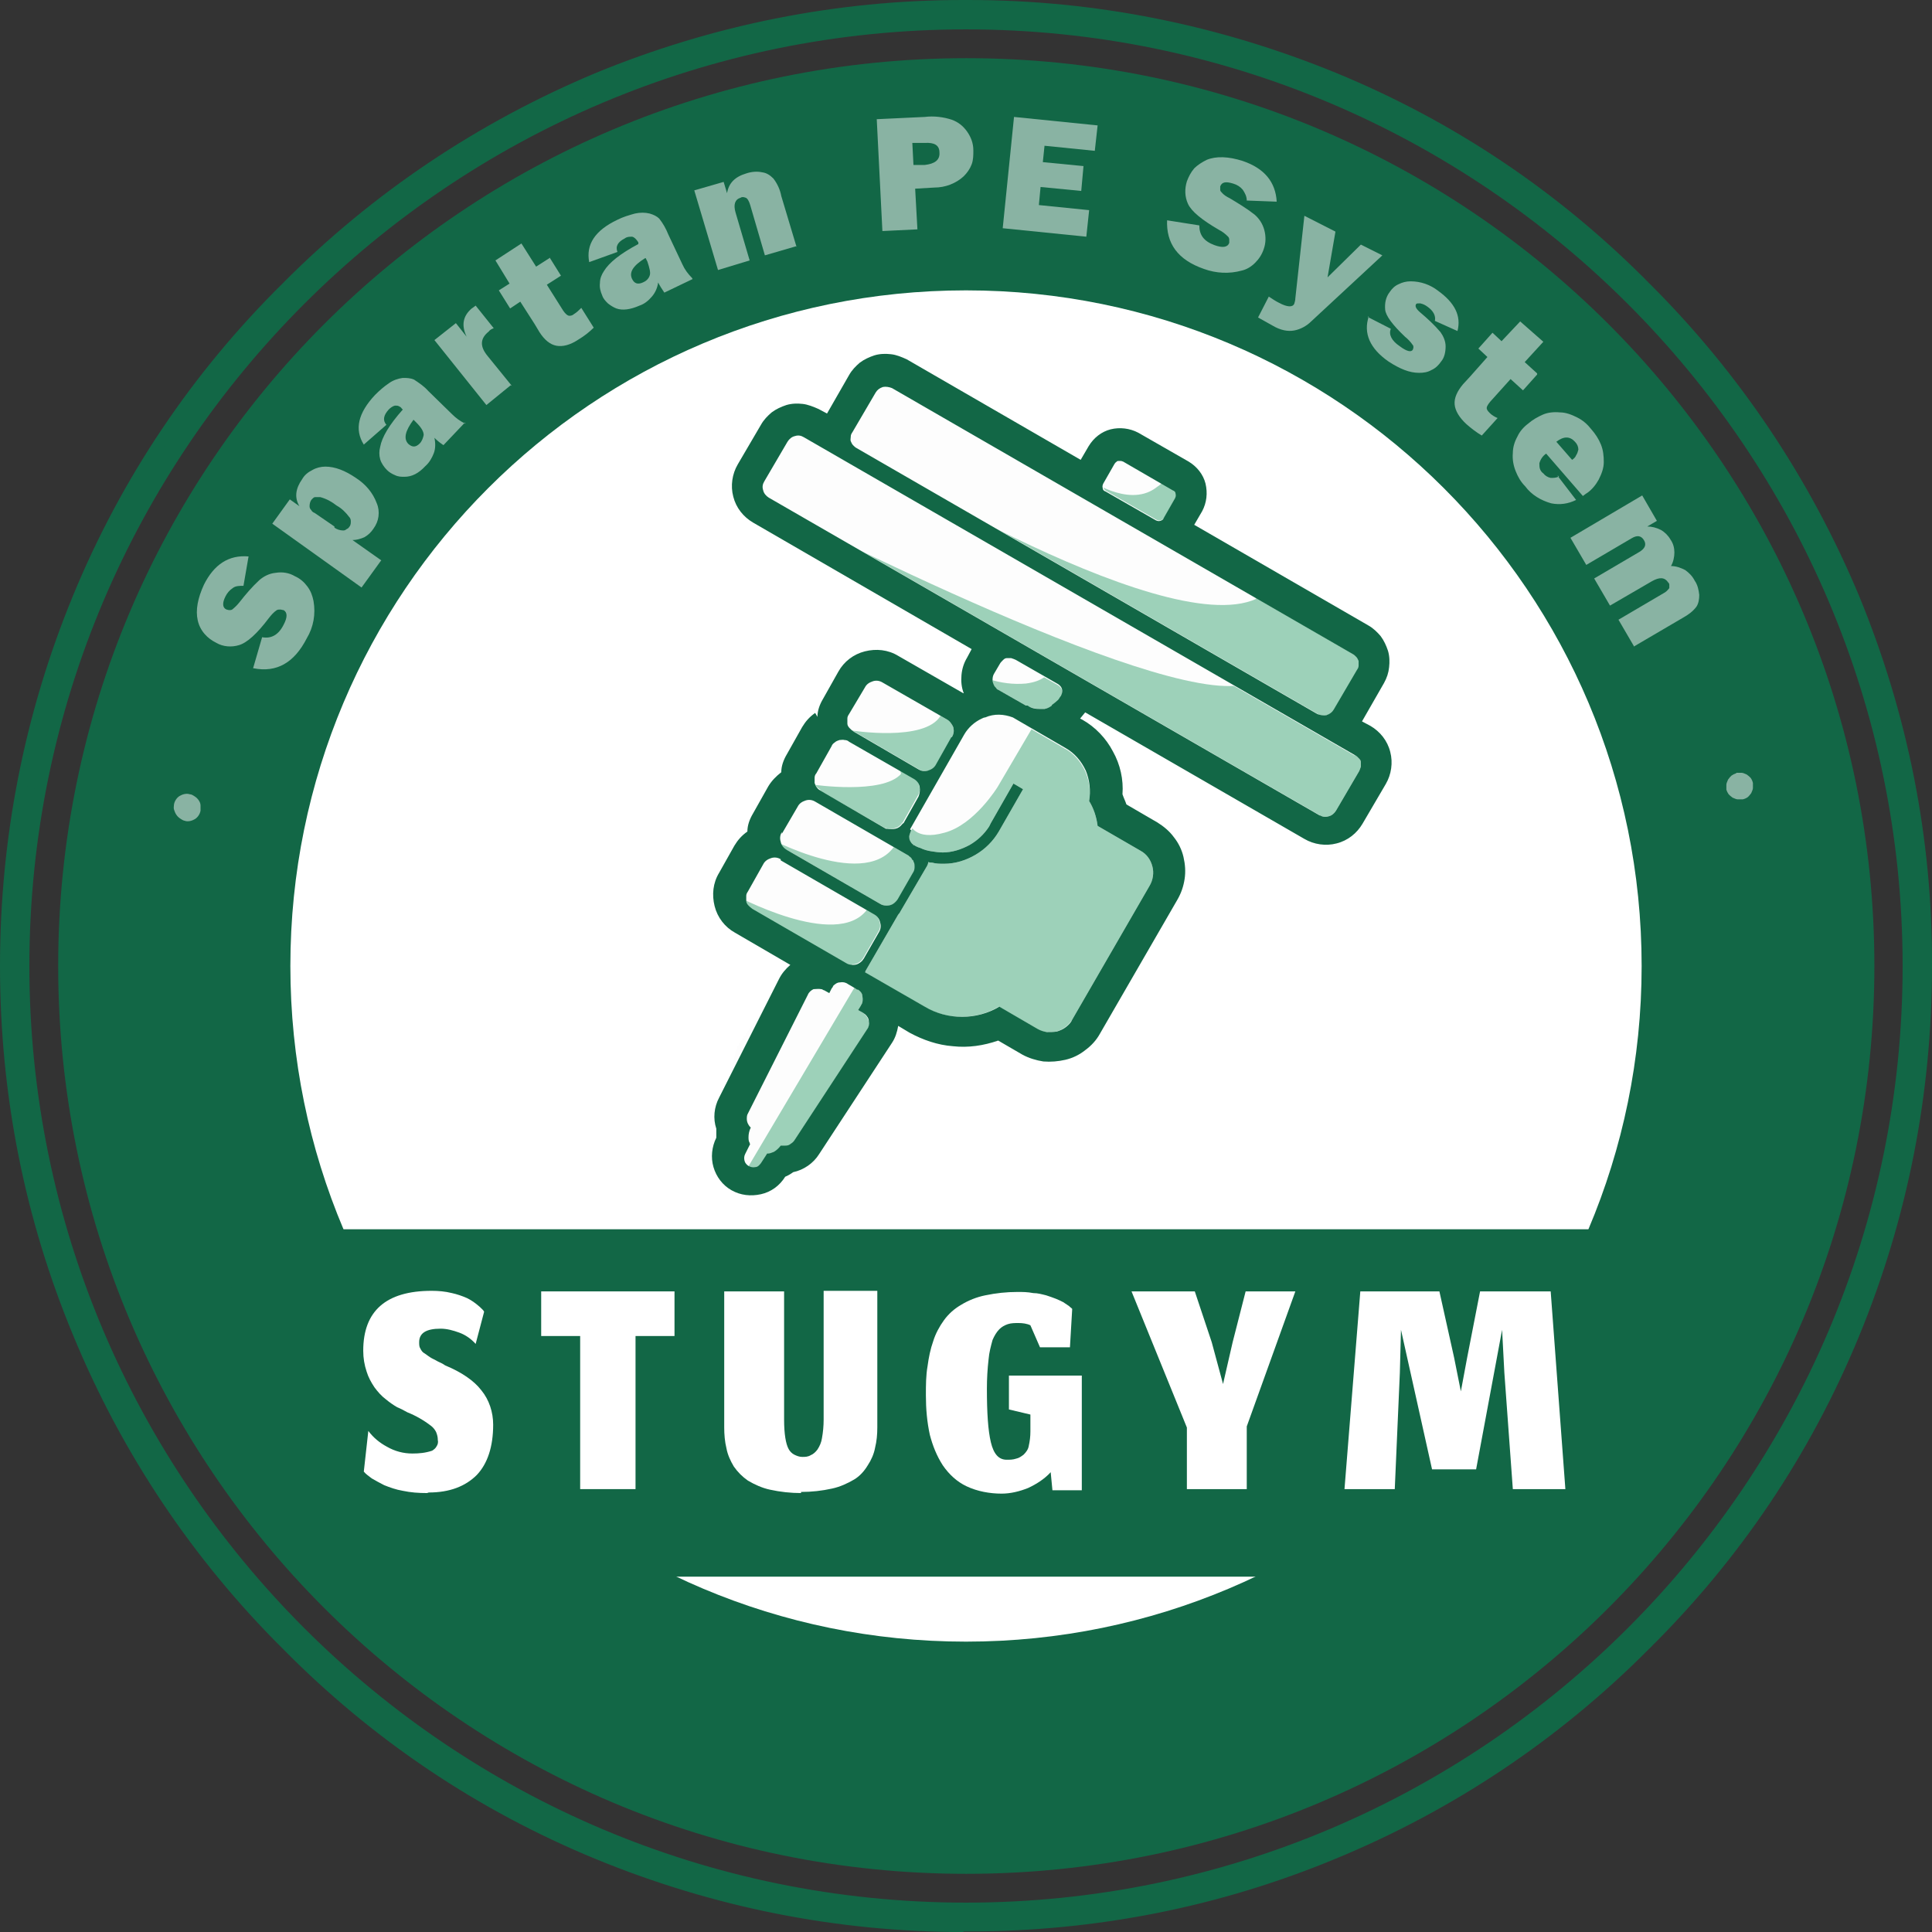 <?xml version="1.0" encoding="UTF-8"?>
<svg id="_레이어_1" data-name="레이어 1" xmlns="http://www.w3.org/2000/svg" width="342" height="342" version="1.1" viewBox="0 0 342 342">
  <rect x="0" y="0" width="342" height="342" fill="#333333" stroke="none"/>
  <defs>
    <style>
      .cls-1, .cls-2, .cls-3, .cls-4, .cls-5, .cls-6, .cls-7 {
        stroke-width: 0px;
      }

      .cls-1, .cls-4 {
        fill: #098c50;
      }

      .cls-8 {
        opacity: .4;
      }

      .cls-2, .cls-3 {
        fill: #126746;
      }

      .cls-2, .cls-4, .cls-6 {
        fill-rule: evenodd;
      }

      .cls-5 {
        isolation: isolate;
        opacity: .5;
      }

      .cls-5, .cls-7 {
        fill: #fff;
      }

      .cls-6 {
        fill: #f9f9f9;
      }
    </style>
  </defs>
  <path class="cls-3" d="M171.1,331.7c88.8,0,160.7-72,160.7-160.7S259.9,10.3,171.1,10.3,10.3,82.2,10.3,171s72,160.7,160.7,160.7Z"/>
  <path class="cls-7" d="M171,290.6c66,0,119.6-53.5,119.6-119.6s-53.5-119.6-119.6-119.6-119.6,53.5-119.6,119.6,53.5,119.6,119.6,119.6Z"/>
  <path class="cls-2" d="M117.7,279.1c-37.6-11-67.7-33.4-83.1-61.5h272.9c-15.4,28.1-45.5,50.5-83.1,61.5h-106.6Z"/>
  <g>
    <path class="cls-3" d="M105.9,328.1c20.6,8.5,42.8,12.9,65.1,12.9,22.3,0,44.5-4.3,65.1-12.9,20.6-8.5,39.4-21.1,55.1-36.9,15.8-15.7,28.4-34.5,36.9-55.1,8.5-20.6,12.9-42.8,12.9-65.1,0-22.3-4.3-44.5-12.9-65.1-8.5-20.6-21.1-39.4-36.9-55.1-15.7-15.8-34.5-28.4-55.1-36.9C215.5,5.3,193.3.9,171,1c-22.3,0-44.5,4.3-65.1,12.9-20.6,8.5-39.4,21.1-55.1,36.9-15.8,15.8-28.4,34.5-36.9,55.1C5.3,126.6.9,148.7,1,171c0,22.3,4.3,44.5,12.9,65.1,8.5,20.6,21.1,39.4,36.9,55.1,15.7,15.8,34.5,28.4,55.1,36.9ZM4.2,171C4.2,79,79,4.2,171,4.2s166.8,74.9,166.8,166.9-74.8,166.8-166.8,166.8S4.2,263,4.2,171Z"/>
    <path class="cls-3" d="M170.5,342c-22.4,0-44.3-4.4-65-12.9-20.9-8.6-39.5-21.1-55.4-37.2-16-15.9-28.5-34.6-37.1-55.4C4.3,215.6,0,193.6,0,171c0-22.6,4.3-44.6,12.9-65.5,8.6-20.9,21.1-39.5,37.2-55.4,15.9-16,34.6-28.5,55.4-37.2C126.2,4.4,148.1,0,170.5,0c.3,0,.6,0,.9,0C193.9,0,215.7,4.4,236.5,12.9c20.9,8.6,39.5,21.1,55.4,37.2,16,15.9,28.5,34.6,37.2,55.4,8.6,20.9,13,42.9,12.9,65.5,0,22.6-4.3,44.6-12.9,65.5-8.6,20.9-21.1,39.5-37.2,55.4-15.9,16-34.6,28.5-55.4,37.1-20.7,8.6-42.6,12.9-65,12.9h-.9ZM170.5,2c-22.2,0-43.8,4.3-64.2,12.8-20.6,8.5-39.1,20.9-54.8,36.7-15.8,15.7-28.2,34.2-36.7,54.8C6.2,126.9,1.9,148.7,2,171c0,22.3,4.2,44.1,12.8,64.7,8.5,20.6,20.9,39,36.7,54.8,15.7,15.8,34.2,28.2,54.8,36.7,20.5,8.5,42.1,12.8,64.2,12.8h.9c22.2,0,43.8-4.3,64.3-12.8,20.6-8.5,39-20.9,54.8-36.7,15.8-15.7,28.2-34.2,36.7-54.8,8.5-20.6,12.8-42.4,12.8-64.7,0-22.3-4.2-44.1-12.8-64.7-8.5-20.6-20.9-39.1-36.7-54.8-15.7-15.8-34.2-28.2-54.8-36.7C215.2,6.3,193.6,2,171.5,2c-.3,0-.6,0-.9,0ZM171,338.8C78.5,338.8,3.2,263.6,3.2,171S78.5,3.2,171,3.2s167.8,75.3,167.8,167.9-75.3,167.8-167.8,167.8ZM171,5.2C79.6,5.2,5.2,79.6,5.2,171s74.4,165.8,165.8,165.8,165.8-74.4,165.8-165.8S262.4,5.2,171,5.2Z"/>
  </g>
  <path class="cls-7" d="M247,263.6h-9l2.8-35h14l2.6,11.7,1.2,6,1.1-5.9,2.3-11.8h12.5l2.6,35h-9.3l-1.5-20.6-.4-7.6-4.6,24.7h-7.8l-5.5-24.7-.2,7.6-.9,20.6Z"/>
  <path class="cls-7" d="M210.1,263.6v-10.9l-9.8-24.1h11.2l3,9,2,7.4,1.7-7.4,2.3-9h8.8l-8.6,23.9v11.1h-10.6Z"/>
  <path class="cls-7" d="M186,260.6c-1.1,1.2-2.5,2.1-4,2.8-1.5.6-3.1,1-4.7,1-2.1,0-4.3-.4-6.2-1.3-1.7-.8-3.1-2.1-4.2-3.7-1.1-1.7-1.8-3.5-2.3-5.4-.5-2.3-.7-4.6-.7-7,0-1.8,0-3.5.3-5.2.2-1.5.5-3,1-4.4.4-1.3,1.1-2.6,1.9-3.7.8-1.1,1.8-2,3-2.7,1.3-.8,2.8-1.4,4.3-1.7,1.9-.4,3.8-.6,5.7-.6.9,0,1.8,0,2.8.2.8,0,1.5.2,2.3.4.6.2,1.2.4,1.7.6.5.2.9.4,1.3.6.3.2.6.4.9.6.2.1.3.3.5.4,0,0,.1.1.2.2l-.4,6.8h-5.3l-1.7-3.9c-.6-.3-1.4-.4-2.1-.4-.6,0-1.3,0-1.9.2-.6.2-1.1.5-1.5.9-.5.5-.9,1.2-1.2,1.9-.3,1.1-.6,2.2-.7,3.4-.2,1.7-.3,3.5-.3,5.2,0,4.3.2,7.4.7,9.5.5,2.1,1.4,3.1,2.8,3.1.6,0,1.1,0,1.7-.2.5-.1.9-.4,1.3-.7.4-.4.8-.9.9-1.5.2-.9.3-1.7.3-2.6v-3l-3.8-.9v-6h12.9v20.3h-5.2l-.3-3.1Z"/>
  <path class="cls-7" d="M141.8,264.3c-1.8,0-3.7-.2-5.5-.6-1.4-.3-2.7-.9-3.9-1.6-1-.7-1.8-1.5-2.5-2.5-.6-1-1.1-2.1-1.3-3.2-.3-1.2-.4-2.5-.4-3.7v-24.1h10.6v22.7c0,2.5.3,4.3.8,5.2.2.4.6.8,1,1,.4.2.9.4,1.4.4.5,0,1,0,1.5-.3.5-.2.9-.6,1.2-1,.4-.6.7-1.3.8-2,.2-1.1.3-2.2.3-3.3v-22.8h9.5v24.2c0,1.2-.1,2.4-.4,3.6-.2,1.1-.7,2.2-1.3,3.1-.6,1-1.4,1.9-2.4,2.5-1.2.7-2.5,1.3-3.9,1.6-1.8.4-3.6.6-5.5.6Z"/>
  <path class="cls-7" d="M102.7,263.6v-27.1h-6.9v-7.9h23.6v7.9h-6.9v27.1h-9.9Z"/>
  <path class="cls-7" d="M75.6,264.3c-1.5,0-2.9-.1-4.3-.4-1.2-.2-2.3-.6-3.3-1-.8-.4-1.5-.8-2.2-1.2-.5-.4-1-.7-1.4-1.2l.8-7.2c.9,1.2,2,2.1,3.3,2.8,1.4.8,2.9,1.2,4.5,1.2,1.2,0,2.3-.1,3.5-.5.3-.2.6-.4.8-.8.2-.3.3-.7.2-1.1,0-.5-.1-.9-.3-1.4-.2-.4-.5-.8-.9-1.1-1.3-1-2.7-1.8-4.2-2.4-.7-.4-1.3-.7-1.8-.9-.7-.4-1.4-.9-2-1.4-.8-.6-1.4-1.3-2-2.1-.6-.9-1.1-1.8-1.4-2.8-.4-1.2-.6-2.4-.6-3.7,0-7,4-10.6,12.1-10.6,1.2,0,2.4.1,3.6.4.9.2,1.8.5,2.7.9.6.3,1.2.7,1.7,1.1.4.3.7.6,1,.9.1.1.2.2.3.4l-1.5,5.7c-.8-.9-1.8-1.6-2.9-2-1.1-.4-2.2-.7-3.3-.7-2.6,0-3.8.8-3.8,2.4,0,.4,0,.8.2,1.1.2.4.4.7.8.9.4.3.7.5,1,.7.3.2.8.4,1.3.7.4.2.9.4,1.3.7,2.9,1.2,5.1,2.7,6.4,4.4,1.4,1.7,2.1,3.9,2.1,6.1,0,3.9-1,6.9-2.9,8.9-2,2-4.8,3.1-8.5,3.1Z"/>
  <path class="cls-5" d="M32.8,145.3c-.3,0-.6-.2-.9-.4-.3-.2-.5-.4-.7-.7s-.3-.6-.4-.9,0-.6,0-.9c.1-.6.5-1.2,1-1.5.5-.3,1.2-.5,1.8-.3.3,0,.6.2.9.4s.5.4.7.7c.2.3.3.6.3.9,0,.3,0,.6,0,.9-.1.6-.5,1.2-1,1.5-.5.3-1.2.5-1.8.3Z"/>
  <path class="cls-5" d="M44.8,118.3l1.6-5.5c1.6.3,2.9-.4,3.8-2.2.7-1.3.7-2.2,0-2.6-.2,0-.4-.1-.6-.1s-.4,0-.6.1c-.6.4-1,.9-1.4,1.4-2.1,2.8-3.9,4.4-5.3,4.8-1.3.4-2.8.3-4-.4-.8-.4-1.5-.9-2.1-1.6-.6-.7-1-1.5-1.2-2.4-.4-1.8,0-3.9,1.1-6.3,1.8-3.6,4.4-5.3,7.9-5l-.9,5.2c-.7,0-1.4,0-1.9.4-.6.4-1,.9-1.3,1.5-.6,1.2-.5,2,.2,2.3.1,0,.3.1.5.1s.3,0,.5-.1c.5-.4.9-.8,1.3-1.3,1.1-1.4,2.2-2.7,3.5-3.9.8-.7,1.8-1.2,2.9-1.3,1.2-.2,2.4,0,3.4.6.9.4,1.6,1,2.2,1.8.6.8.9,1.6,1.1,2.6.4,2.3,0,4.6-1.2,6.6-2.2,4.3-5.3,6.1-9.4,5.3Z"/>
  <path class="cls-5" d="M67.4,99.3l-3.4,4.7-15.8-11.3,3.1-4.3,1.7,1.2c-.9-1.5-.7-3.1.5-4.8.4-.7,1-1.2,1.8-1.6.7-.4,1.5-.6,2.3-.6,1.7,0,3.5.7,5.4,2,1.7,1.1,3,2.6,3.7,4.5.3.7.4,1.5.3,2.3-.1.8-.4,1.5-.9,2.2-.4.6-.9,1.1-1.6,1.5-.7.3-1.4.5-2.1.5l5.1,3.6ZM59.2,93.4c.4.3,1,.5,1.5.5.2,0,.4,0,.6-.2.2-.1.4-.2.5-.4.2-.2.3-.5.3-.9,0-.3,0-.6-.3-.9-.6-.8-1.3-1.5-2.2-2-.9-.7-1.8-1.2-2.9-1.5-.3,0-.6,0-.9,0-.3,0-.5.3-.7.5-.2.3-.3.7-.3,1.1,0,.3.1.5.3.7.1.2.3.4.6.5l3.5,2.4Z"/>
  <path class="cls-5" d="M82.3,74.8l-3.8,4c-.6-.4-1.1-.8-1.6-1.3.2.9.2,1.9-.1,2.7s-.8,1.7-1.5,2.3c-1.2,1.3-2.4,1.9-3.7,1.9-.6,0-1.1,0-1.7-.3-.5-.2-1-.5-1.4-.9-.5-.5-1-1.2-1.2-1.9s-.2-1.5,0-2.2c.3-1.7,1.6-3.9,4-6.6l-.2-.2c-.1-.2-.3-.3-.5-.4-.2-.1-.4-.1-.7-.1-.4.1-.8.4-1.1.7-.9,1-1.1,1.9-.4,2.7l-4,3.5c-1.7-2.7-1-5.6,2-8.8.8-.8,1.6-1.5,2.5-2.1.7-.5,1.6-.8,2.4-.9.7,0,1.3,0,2,.3.9.6,1.8,1.2,2.5,2l4.2,4.1c.7.7,1.5,1.3,2.4,1.7ZM73.2,74.3c-1.5,2-1.8,3.4-.9,4.3.7.6,1.3.6,2-.1.4-.4.6-1,.7-1.5,0-.6-.4-1.3-1.3-2.2l-.5-.5Z"/>
  <path class="cls-5" d="M90.4,68.2l-4.3,3.5-9.2-11.5,3.8-3,1.9,2.4c-1-2.1-.6-3.7.9-5,.2-.1.4-.3.7-.5l3.2,4c-.3.1-.7.3-.9.6-1.5,1.2-1.6,2.6-.2,4.3l4.3,5.3Z"/>
  <path class="cls-5" d="M97.3,45.6l2,3.2-2.5,1.6,2.9,4.6c.4.6.8.9,1.1.9.3,0,.6-.1.8-.3.5-.3.9-.7,1.3-1.1l2.2,3.5c-.8.8-1.7,1.5-2.7,2.1-1.5,1-2.8,1.3-3.9,1.1-1.1-.2-2.1-1-3-2.4l-.9-1.5-2.5-3.9-1.8,1.2-2-3.2,1.9-1.2-2.5-4.1,4.6-3,2.6,4.1,2.5-1.6Z"/>
  <path class="cls-5" d="M122.6,49.4l-5,2.4c-.4-.6-.8-1.2-1.1-1.8-.1.9-.5,1.8-1.1,2.5-.6.7-1.3,1.3-2.2,1.6-1.6.7-3,.9-4.1.5-.5-.2-1-.5-1.5-.9-.4-.4-.8-.8-1-1.4-.3-.7-.5-1.4-.4-2.2,0-.8.3-1.5.7-2.1.9-1.5,2.9-3.1,6.1-4.8v-.3c-.4-.6-.7-.9-1.1-1-.5,0-.9,0-1.3.3-1.2.6-1.7,1.4-1.3,2.4l-5,1.8c-.6-3.1,1-5.6,5-7.5,1-.5,2-.8,3.1-1.1.9-.2,1.8-.2,2.6,0,.7.2,1.3.5,1.7.9.7.9,1.2,1.8,1.6,2.8l2.5,5.3c.4.9,1,1.7,1.7,2.4ZM114.2,45.7c-2.1,1.3-2.9,2.5-2.3,3.7.4.8,1,1,1.9.6.5-.2,1-.6,1.2-1.2.2-.5,0-1.3-.4-2.5l-.3-.6Z"/>
  <path class="cls-5" d="M140.9,43.6l-5.5,1.6-2.6-8.9c-.2-.7-.5-1.2-.8-1.3-.3-.1-.6-.2-.9,0-1,.3-1.3,1.2-.9,2.6l2.5,8.5-5.6,1.7-4.2-14.1,5.2-1.5.6,2c.3-1.8,1.4-2.9,3.4-3.5.9-.3,1.9-.4,2.8-.2.8.1,1.4.5,2,1.1.7.9,1.2,2,1.4,3.1l2.7,9Z"/>
  <path class="cls-5" d="M162,33.4l.4,7.2-6.2.3-1-19.8,8.5-.4c1.6-.2,3.3,0,4.8.5,1.1.4,2,1.1,2.7,2.1.7,1,1.1,2.1,1.1,3.3,0,.9,0,1.7-.3,2.5-.3.8-.8,1.5-1.4,2.1-1.4,1.3-3.3,2-5.2,2l-3.4.2ZM161.7,29.2h2c1.8-.2,2.7-.9,2.6-2.2,0-1.3-.9-1.8-2.6-1.7h-2.2c0,.1.2,3.9.2,3.9Z"/>
  <path class="cls-5" d="M192.8,37.2l-.5,4.7-14.8-1.5,2-19.7,14.8,1.5-.5,4.5-8.9-.9-.3,2.9,7.2.7-.4,4.4-7.2-.7-.3,3.2,8.9.9Z"/>
  <path class="cls-5" d="M206.6,39l5.7.9c0,1.7.8,2.8,2.7,3.5,1.4.5,2.3.4,2.6-.4,0-.2,0-.4,0-.6,0-.2-.1-.4-.2-.5-.5-.5-1-.9-1.6-1.2-3.1-1.8-4.9-3.3-5.5-4.6-.6-1.3-.6-2.7-.2-4,.3-.8.7-1.6,1.3-2.3.6-.6,1.4-1.1,2.2-1.5,1.7-.7,3.9-.6,6.4.2,3.8,1.3,5.8,3.7,6,7.2l-5.3-.2c0-.7-.3-1.3-.7-1.9-.4-.5-1-.9-1.7-1.1-1.3-.4-2-.3-2.3.5,0,.2,0,.3,0,.5,0,.2,0,.3.2.5.4.5.9.8,1.5,1.1,1.5.9,3,1.8,4.4,2.9.8.7,1.4,1.6,1.7,2.7.3,1.1.3,2.3-.1,3.4-.3.9-.8,1.7-1.5,2.4-.7.7-1.5,1.2-2.4,1.4-2.2.6-4.5.5-6.7-.3-4.6-1.6-6.7-4.5-6.5-8.7Z"/>
  <path class="cls-5" d="M244.6,45.3l-12.5,11.6c-.8.8-1.9,1.4-3,1.6-1.1.2-2.4,0-3.9-.9-.4-.2-1.2-.7-2.5-1.4l1.9-3.7c.6.4,1.2.8,1.8,1.1,1.5.8,2.4.8,2.7.2.1-.3.2-.7.2-1l1.6-14.6,5.5,2.8-1.4,8.1,5.9-5.8,3.8,1.9Z"/>
  <path class="cls-5" d="M242.1,56.1l4.1,2.1c-.4,1,.1,2.1,1.6,3.1,1.2.9,2,1.1,2.3.6,0-.1.1-.2.1-.4s0-.3-.1-.4c-.4-.6-.9-1.1-1.4-1.5-2.2-2.1-3.4-3.7-3.5-4.8-.1-1.1.1-2.2.8-3.1.4-.6.9-1.1,1.6-1.4.6-.3,1.3-.5,2.1-.5,1.8,0,3.5.6,4.9,1.7,2.9,2.1,4.1,4.4,3.4,7.1l-4-1.8c.2-.9-.3-1.8-1.3-2.5-.4-.3-.8-.5-1.3-.6-.4,0-.6,0-.7.1-.3.4,0,.9.7,1.5,1.3,1.1,2.5,2.2,3.6,3.5.5.7.9,1.6.9,2.5,0,1-.2,2-.8,2.7-.4.6-1,1.2-1.7,1.5-.7.4-1.4.5-2.2.5-1.7,0-3.4-.7-5.4-2-3.3-2.3-4.5-5-3.5-8Z"/>
  <path class="cls-5" d="M272.1,66.3l-2.5,2.8-2.2-2-3.6,4c-.5.6-.7,1-.6,1.3.1.3.3.5.5.7.4.4.9.7,1.4.9l-2.8,3.1c-1-.6-1.9-1.3-2.7-2-1.3-1.2-2-2.4-2.1-3.5-.1-1.1.4-2.3,1.5-3.6l1.2-1.3,3.1-3.5-1.6-1.5,2.5-2.8,1.6,1.5,3.3-3.5,4.1,3.6-3.3,3.6,2.2,2Z"/>
  <path class="cls-5" d="M275.7,84.2l3.3,4.3c-1.4.7-2.9.9-4.4.6-1.8-.5-3.5-1.5-4.6-3-.8-.8-1.3-1.7-1.7-2.7-.4-1-.6-2.1-.5-3.2,0-1,.3-2,.8-2.9.4-.9,1.1-1.7,1.9-2.3.8-.7,1.7-1.2,2.6-1.6s2-.5,3-.4c1.1,0,2.1.4,3.1.9,1,.5,1.8,1.2,2.5,2.1.7.8,1.3,1.7,1.7,2.7.4,1,.5,2,.5,3.1,0,1.1-.4,2.1-.9,3.1-.5.9-1.2,1.8-2.1,2.4-.2.1-.4.3-.7.5l-6.5-7.5c-.6.4-1,1-1.2,1.7,0,.3,0,.7.1,1,.1.3.3.6.6.8.3.4.8.7,1.3.8.5,0,1.1,0,1.5-.3ZM278.3,81.4c.3-.2.6-.5.7-.8.2-.3.3-.6.4-1,0-.5-.2-1-.6-1.4-.9-1-2-1-3.3,0l2.7,3.1Z"/>
  <path class="cls-5" d="M289.3,114.5l-2.8-4.8,8-4.7c.4-.2.7-.5,1-.9,0-.2,0-.3,0-.5,0-.2,0-.3-.2-.5-.6-.9-1.5-1-2.9-.2l-7.4,4.3-2.8-4.8,8-4.7c1-.6,1.3-1.3.8-2.1-.5-.8-1.2-.9-2.2-.3l-8,4.7-2.8-4.8,12.7-7.5,2.6,4.5-1.7,1c.8,0,1.6.2,2.4.6.7.4,1.3,1,1.7,1.7.5.7.7,1.5.7,2.3,0,.8-.2,1.7-.6,2.4.9,0,1.7.3,2.5.7.7.5,1.3,1.1,1.7,1.9.5.7.7,1.6.8,2.5,0,.7-.1,1.5-.5,2.1-.6.8-1.4,1.4-2.3,1.9l-8.7,5.1Z"/>
  <path class="cls-5" d="M307.4,136.8c.3,0,.6,0,.9,0,.3,0,.6.2.9.3.3.2.5.4.7.6.2.3.3.5.4.9,0,.3,0,.6,0,.9,0,.3-.2.6-.3.9-.2.3-.4.5-.6.7-.3.2-.5.3-.9.4-.3,0-.6,0-.9,0-.3,0-.6-.2-.9-.3-.3-.2-.5-.4-.7-.6-.2-.3-.3-.5-.4-.8,0-.3,0-.6,0-.9,0-.3.2-.6.3-.9.2-.3.4-.5.6-.7.3-.2.5-.3.8-.4Z"/>
  <g class="cls-8">
    <path class="cls-4" d="M145.2,140l11.5,6.6h.2c0,0,0,0,0,0,.5.2,1,.2,1.5,0,.5-.1.9-.4,1.2-.8,0,0,.1-.2.2-.2l2.7-4.8c.3-.5.4-1.1.2-1.7-.1-.6-.5-1.1-1-1.4l-11.5-6.6c-.3-.1-.5-.2-.8-.3-.3,0-.6,0-.9,0-.3,0-.6.2-.8.4-.2.2-.4.4-.6.7l-2.7,4.8c-.2.3-.2.5-.3.8,0,.3,0,.6,0,.9,0,.3.2.6.4.8.2.2.4.4.7.6Z"/>
    <path class="cls-4" d="M151.2,129.5l11.5,6.7c.5.3,1.1.4,1.7.2.6-.2,1.1-.5,1.4-1.1l2.7-4.8c.3-.5.4-1,.3-1.5,0-.3-.2-.6-.4-.9-.2-.3-.4-.5-.7-.7l-11.5-6.6c-.5-.3-1.1-.4-1.7-.2-.6.2-1.1.5-1.4,1.1l-2.7,4.7c-.3.5-.4,1.1-.3,1.7s.5,1.1,1,1.4Z"/>
    <path class="cls-4" d="M139.2,150.4l16.6,9.6c.3.2.7.3,1.1.3,0,0,.1,0,.2,0,.4,0,.8-.1,1.1-.3.3-.2.6-.5.8-.8l2.7-4.7c.2-.3.3-.6.3-1,0-.4,0-.7-.2-1,0-.1,0-.2-.2-.3-.1-.2-.2-.4-.4-.5,0,0,0,0-.2-.1h-.1c0-.1,0-.1,0-.1l-16.6-9.6c-.5-.3-1.1-.4-1.7-.2-.6.2-1.1.5-1.4,1.1l-2.7,4.8c-.3.5-.4,1.1-.2,1.7.1.6.5,1.1,1,1.4Z"/>
    <path class="cls-4" d="M151.7,79.3l81.6,47.1c.5.3,1,.3,1.6.2.5-.1,1-.5,1.3-1l4.1-7c.1-.2.2-.5.3-.8,0-.3,0-.5,0-.8,0-.3-.2-.5-.4-.7s-.4-.4-.6-.5l-81.6-47.1c-.5-.3-1-.4-1.6-.2-.5.1-1,.5-1.3,1l-4.1,7c-.1.2-.2.5-.3.8,0,.3,0,.5,0,.8,0,.3.2.5.4.7.2.2.4.4.6.5Z"/>
    <path class="cls-1" d="M197.4,82l-2,3.5c-.3.5-.1,1.1.4,1.4l8.9,5.1c.5.3,1.1.1,1.4-.4l2-3.5c.3-.5.1-1.1-.4-1.4l-8.9-5.1c-.5-.3-1.1-.1-1.4.4Z"/>
    <path class="cls-4" d="M150.8,170.7h.2c.6,0,1.1-.3,1.5-.7.1-.1.2-.3.3-.4l2.7-4.7c.3-.5.4-1.1.2-1.7-.1-.6-.5-1.1-1-1.4l-16.6-9.6c-.5-.3-1.1-.4-1.7-.2-.6.2-1.1.5-1.4,1.1l-2.7,4.8c-.2.3-.3.5-.3.8,0,.3,0,.6,0,.9,0,.3.2.6.4.8.2.2.4.4.7.6l16.6,9.6c.3.2.7.3,1.1.3Z"/>
    <path class="cls-4" d="M239.7,133.7l-97.6-56.3c-.2-.1-.5-.2-.8-.3-.3,0-.5,0-.8,0-.3,0-.5.2-.7.4-.2.2-.4.4-.5.6l-4.1,7c-.3.5-.3,1-.2,1.6.1.5.5,1,1,1.3l97.6,56.3c.5.3,1,.4,1.6.2.5-.1,1-.5,1.3-1l4.1-7c.1-.2.2-.5.3-.8,0-.3,0-.5,0-.8,0-.3-.2-.5-.4-.7-.2-.2-.4-.4-.6-.5Z"/>
    <path class="cls-4" d="M188.8,132.7l-9.3-5.4h0c-1.6-.6-3.3-.7-4.9,0-.2,0-.4.1-.6.2-1.3.6-2.4,1.6-3.1,2.8l-9.6,16.7c-.1.2-.2.5-.3.8s0,.6,0,.8c0,.3.3.6.5.8h.1c0,.2.1.2.2.2.3.2.7.4,1.1.5.6.3,1.3.5,2,.6.6.1,1.3.2,2,.2,1.6,0,3.2-.5,4.7-1.3,1.4-.8,2.6-1.9,3.5-3.3.1-.2.2-.4.3-.6l4-7,1.7,1-4.3,7.5c-1,1.7-2.4,3.1-4.1,4.1-1.7,1-3.6,1.6-5.6,1.6-.7,0-1.4,0-2.1-.2-.2,0-.4,0-.7-.1,0,0,0,0,0,.1,0,.2-.1.4-.2.6l-4.8,8.2c0,0,0,.2-.2.2,0,0,0,.2-.1.2l-5.8,10c0,0,0,.2-.2.2l10.6,6.1c2,1.2,4.3,1.8,6.6,1.8s4.6-.6,6.6-1.8l6.7,3.9c.5.3,1.1.5,1.7.6.6,0,1.2,0,1.8-.1.6-.2,1.1-.4,1.6-.8s.9-.8,1.2-1.3l13.7-23.7c.6-1,.8-2.3.5-3.4-.3-1.2-1-2.2-2.1-2.8l-7.6-4.4c-.2-1.6-.7-3.1-1.5-4.4.3-1.8,0-3.7-.7-5.3-.8-1.7-2-3.1-3.6-4Z"/>
    <path class="cls-4" d="M152.8,179.3l-.9-.5.5-.8c0-.1.2-.3.2-.4.2-.5.1-1.1,0-1.6-.1-.3-.4-.6-.7-.8h-.2c0-.1-1.6-1-1.6-1-.4-.2-.9-.3-1.4-.2-.5,0-.9.3-1.2.7-.1.1-.2.3-.3.4l-.4.8-.9-.5c-.2,0-.3-.2-.5-.2-.5-.1-1,0-1.4,0-.4.2-.8.5-1,1l-10.6,21c-.2.3-.2.7-.2,1,0,.3.1.7.3,1,.1.2.2.3.4.5h0c-.3.6-.4,1.2-.4,1.7,0,.3,0,.7.2,1,0,0,0,.2.1.2l-.9,1.8c-.2.4-.2.8-.1,1.2.1.4.4.7.7.9.4.2.8.3,1.2.2.4,0,.7-.3,1-.7l1.1-1.7h.2c.3,0,.7-.2,1-.3.5-.3.9-.7,1.2-1.1h0c.2,0,.4,0,.6,0,.4,0,.7,0,1-.2.3-.2.6-.4.8-.7l12.9-19.7c.3-.4.4-.9.3-1.4s-.3-.9-.6-1.2c-.1-.1-.3-.3-.4-.4Z"/>
    <path class="cls-4" d="M176.4,121.9c0,0,.2.2.3.2l4.9,2.8c0,0,.2,0,.3.1.7.3,1.4.5,2.2.5h0c.2,0,.5,0,.7,0h.1c.5-.1.9-.3,1.3-.5.4-.3.8-.6,1.1-.9.2-.2.3-.4.5-.7.2-.4.3-.8.2-1.2-.1-.4-.4-.7-.7-.9l-7.5-4.3c-.2-.1-.5-.2-.8-.3-.3,0-.5,0-.8,0-.3,0-.5.2-.7.4-.2.2-.4.4-.5.6l-1,1.7c-.2.3-.3.7-.3,1.1,0,.4.1.7.3,1.1.1.2.3.3.4.5Z"/>
    <path class="cls-6" d="M131.7,207.8l20.1-33.9-11.6-2.7-9.7,14.1-4.4,16.5,5.9,7.1"/>
    <path class="cls-6" d="M129.8,158.3s18.3,10,23.7,2.7l-6.2-4.3-9.8-4.9-.3-1h-3l-2.6,3.5-1.8,3.9Z"/>
    <path class="cls-6" d="M141.1,140.3l-5.3,7.9s18,9.8,22.9,1l-14.6-8.3-3-.6Z"/>
    <path class="cls-6" d="M144,138.9s12.2,1.8,15.5-1.9l-.4-1.7-8.5-5.2-2.9-.9-3.1,1.7-.7,8Z"/>
    <path class="cls-6" d="M150.7,129.3s13,2.1,15.8-2.6l-3.6-4.8-9-3.2h-1.2l-3.2,4.1.5,4-1.8,1.7,2.4.7Z"/>
    <path class="cls-6" d="M161.1,145.9s.8,3,6.1,1.5c5.3-1.4,9.4-8.1,9.4-8.1l6.4-10.9-5.8-3.6-3.6.6-2.4,1.7-10.1,18.7Z"/>
    <path class="cls-6" d="M175,120.2c2.1.7,4.4,1,6.6.8,3.2-.4,3.9-1.8,3.9-1.8l-3.8-2.7-5.1-1.5-1.4,1.9-.4,3.3Z"/>
    <path class="cls-6" d="M132.3,87.5s67.7,35.4,86.4,33.9l-9.6-7.1-62.5-35.8-4-3.2h-3.4l-5.4,5.1-1.5,7Z"/>
    <path class="cls-6" d="M150.1,73.4l-.9,5.1s56.3,35.2,73.2,27.5l-3.8-5.4-28.8-15.3-18.2-11.8-15.2-7.4-5.1,2.4-1.2,5.1Z"/>
    <path class="cls-6" d="M192.6,84.8s7,5,11.8,1.7c4.8-3.3,1.9-3.7,1.9-3.7l-6.8-3.4-3.9,1.3-2.9,4.1Z"/>
  </g>
  <path class="cls-2" d="M159.8,145.7c0,0,0,.2-.1.2-.3.4-.7.7-1.2.8-.5.1-1,.1-1.5,0h-.2c0,0-11.5-6.7-11.5-6.7-.3-.2-.5-.3-.7-.6-.2-.2-.3-.5-.4-.8,0-.3,0-.6,0-.9,0-.3.1-.6.3-.8l2.7-4.8c.1-.3.3-.5.6-.7.2-.2.5-.3.8-.4.3,0,.6-.1.9,0,.3,0,.6.1.8.3l11.5,6.6c.5.3.9.8,1,1.4.1.6,0,1.2-.2,1.7l-2.7,4.8ZM161.3,147c-.1.2-.2.5-.3.8s0,.6,0,.8c.1.3.3.6.5.8h.1c0,.2.1.2.2.2.3.2.7.4,1.1.5.6.3,1.3.5,2,.6.6.1,1.3.2,2,.2,1.6,0,3.2-.5,4.7-1.3,1.4-.8,2.6-1.9,3.5-3.3.1-.2.2-.4.3-.6l4-7,1.7,1-4.3,7.5c-1,1.7-2.4,3.1-4.1,4.1-1.7,1-3.6,1.6-5.6,1.6-.7,0-1.4,0-2.1-.2-.2,0-.4,0-.7-.1,0,0,0,0,0,.1,0,.2-.1.4-.2.6l-4.8,8.2c0,0,0,.2-.2.2,0,0,0,.2-.1.2l-5.8,10c0,0,0,.2-.1.2l10.6,6.1c2,1.2,4.3,1.8,6.6,1.8s4.6-.6,6.6-1.8l6.7,3.9c.5.3,1.1.5,1.7.6.6,0,1.2,0,1.8-.1.6-.2,1.1-.4,1.6-.8.5-.4.9-.8,1.1-1.3l13.7-23.7c.6-1,.8-2.3.5-3.4-.3-1.2-1-2.2-2.1-2.8l-7.6-4.4c-.2-1.6-.7-3.1-1.5-4.4.3-1.8.1-3.7-.6-5.4-.8-1.7-2-3.1-3.6-4l-9.3-5.4h0c-1.6-.6-3.3-.7-4.9,0-.2,0-.4.1-.6.2-1.3.6-2.4,1.6-3.1,2.8l-9.6,16.8ZM168.5,130.5c.3-.5.4-1,.3-1.5,0-.3-.2-.6-.4-.9-.2-.3-.4-.5-.7-.7l-11.5-6.6c-.5-.3-1.1-.4-1.7-.2-.6.2-1.1.5-1.4,1.1l-2.8,4.7c-.2.3-.3.5-.3.8,0,.3,0,.6,0,.9s.2.6.4.8c.2.2.4.4.7.6l11.5,6.7c.5.3,1.1.4,1.7.2.6-.2,1.1-.5,1.4-1.1l2.7-4.8ZM144.7,126.9c0-1.1.4-2.2,1-3.2l2.7-4.8c1-1.8,2.7-3.1,4.7-3.6,2-.5,4.1-.3,5.9.8l11.5,6.6s0,0,.1,0c-.4-1-.5-2.1-.4-3.2s.4-2.1,1-3.1l.8-1.5-38.7-22.4c-1.7-1-3-2.6-3.5-4.6-.5-1.9-.2-4,.8-5.7l4.1-7c.5-.9,1.2-1.6,1.9-2.2.8-.6,1.7-1,2.6-1.3,1-.3,2-.3,2.9-.2s1.9.5,2.8.9l1.5.8,3.9-6.8c.5-.9,1.2-1.6,1.9-2.2.8-.6,1.7-1,2.6-1.3,1-.3,2-.3,2.9-.2,1,.1,1.9.5,2.8.9l30.8,17.8,1.4-2.4c.9-1.5,2.3-2.6,3.9-3s3.4-.2,4.9.6l8.9,5.1c1.5.9,2.6,2.3,3,3.9.4,1.7.2,3.4-.6,4.9l-1.4,2.4,30.8,17.8c.9.5,1.6,1.2,2.2,1.9.6.8,1,1.7,1.3,2.6.3,1,.3,2,.2,2.9-.1,1-.4,1.9-.9,2.8l-3.9,6.8,1.5.8c1.7,1,3,2.6,3.5,4.6.5,1.9.2,4-.8,5.7l-4.1,7c-1,1.7-2.6,3-4.6,3.5-1.9.5-4,.2-5.7-.8l-38.8-22.4c-.3.4-.6.7-.9,1.1l.4.2c2.3,1.3,4.2,3.3,5.4,5.6,1.3,2.3,1.9,5,1.7,7.6.2.6.5,1.2.7,1.8l5.5,3.2c1.1.7,2.1,1.5,2.9,2.6.8,1,1.4,2.2,1.7,3.5.3,1.3.4,2.6.2,3.9-.2,1.3-.6,2.5-1.3,3.7l-13.7,23.7c-.6,1.1-1.5,2.1-2.6,2.9-1,.8-2.2,1.4-3.5,1.7-1.3.3-2.6.4-3.9.3-1.3-.2-2.6-.6-3.7-1.2l-4.3-2.5c-2.6.9-5.3,1.3-8,1-2.7-.2-5.3-1.1-7.7-2.4l-2-1.2c-.2,1.1-.5,2.1-1.1,3l-12.9,19.7c-1,1.6-2.7,2.8-4.6,3.2-.4.3-.9.6-1.4.8h0c-1,1.6-2.5,2.7-4.3,3.1-1.8.4-3.6.2-5.2-.7-1.6-.9-2.7-2.4-3.2-4.1-.5-1.7-.3-3.6.5-5.2h0c0-.6,0-1.1,0-1.6-.6-1.8-.4-3.8.5-5.5l10.6-21c.5-1,1.2-1.8,2-2.5l-9.8-5.7c-1.8-1-3.1-2.7-3.6-4.7-.5-2-.3-4.1.8-5.9l2.7-4.8c.6-1,1.3-1.8,2.3-2.5,0-1.1.4-2.2,1-3.2l2.7-4.8c.6-1,1.4-1.8,2.3-2.5,0-1.1.4-2.2,1-3.2l2.7-4.8c.6-1,1.3-1.8,2.3-2.5h0ZM138.4,147.3c-.3.5-.4,1.1-.2,1.7.1.6.5,1.1,1,1.4l16.6,9.6c.3.2.7.3,1.1.3h.1c.4,0,.8-.1,1.1-.3.3-.2.6-.5.8-.8l2.7-4.7c.2-.3.3-.6.3-1,0-.4,0-.7-.2-1,0-.1,0-.2-.2-.3-.1-.2-.2-.4-.4-.5,0,0,0,0-.1-.1h-.1c0-.1,0-.1,0-.1l-16.6-9.6c-.5-.3-1.1-.4-1.7-.2-.6.2-1.1.5-1.4,1.1l-2.8,4.8ZM138.2,152.1c-.5-.3-1.1-.4-1.7-.2-.6.2-1.1.5-1.4,1.1l-2.7,4.8c-.2.3-.3.5-.3.8,0,.3,0,.6,0,.9s.2.6.4.8c.2.2.4.4.7.6l16.6,9.6c.3.2.7.3,1.1.3h.2c.6,0,1.1-.3,1.5-.7.1-.1.2-.3.3-.4l2.7-4.7c.3-.5.4-1.1.2-1.7-.1-.6-.5-1.1-1-1.4l-16.6-9.6ZM147.5,174.6c-.1.1-.2.3-.3.4l-.4.8-.9-.5c-.2,0-.3-.2-.5-.2-.5-.1-1,0-1.4,0-.4.2-.8.5-1,1l-10.6,21c-.2.3-.2.7-.2,1,0,.3.1.7.3,1,.1.2.2.3.4.5h0c-.3.6-.4,1.2-.4,1.7,0,.3,0,.7.2,1,0,0,0,.2.1.2l-.9,1.8c-.2.4-.2.8-.1,1.2.1.4.4.7.7.9.4.2.8.3,1.2.2.4,0,.7-.3,1-.7l1.1-1.7h.2c.3,0,.7-.2,1-.3.5-.3.9-.7,1.2-1.1h0c.2,0,.4,0,.6,0,.4,0,.7,0,1-.2.3-.2.6-.4.8-.7l12.9-19.7c.3-.4.4-.9.3-1.4,0-.5-.3-.9-.6-1.2-.1-.1-.3-.2-.4-.3l-.9-.5.5-.8c0-.1.2-.3.2-.4.2-.5.1-1.1,0-1.6-.1-.3-.4-.6-.7-.8h-.2c0-.1-1.6-1-1.6-1-.4-.3-.9-.4-1.4-.3-.5,0-.9.3-1.3.7h0ZM186.2,124.8c.4-.3.8-.6,1.1-.9.2-.2.3-.5.5-.7.2-.4.3-.8.2-1.2-.1-.4-.4-.7-.7-.9l-7.5-4.3c-.2-.1-.5-.2-.8-.3-.3,0-.5,0-.8,0-.3,0-.5.2-.7.4-.2.2-.4.4-.5.6l-1,1.7c-.2.3-.3.7-.3,1.1,0,.4.1.7.3,1.1.1.2.3.3.4.5,0,0,.2.2.3.2l4.9,2.8h.3c.7.5,1.4.6,2.2.6h0c.2,0,.5,0,.7,0h.1c.5-.1.9-.3,1.3-.6h0ZM233.6,144.3c.5.3,1,.4,1.6.2.5-.1,1-.5,1.3-1l4.1-7c.1-.2.2-.5.3-.8,0-.3,0-.5,0-.8,0-.3-.2-.5-.4-.7-.2-.2-.4-.4-.6-.5l-97.6-56.3c-.5-.3-1-.4-1.6-.2-.5.1-1,.5-1.3,1l-4.1,7c-.3.5-.4,1-.2,1.6.1.5.5,1,1,1.3l97.6,56.3ZM236.1,125.6c-.3.5-.7.8-1.3,1-.5.1-1.1,0-1.6-.2l-81.6-47.1c-.2-.1-.4-.3-.6-.5-.2-.2-.3-.5-.4-.7s0-.5,0-.8c0-.3.1-.5.3-.8l4.1-7c.3-.5.7-.8,1.3-1,.5-.1,1.1,0,1.6.2l81.6,47.1c.2.1.4.3.6.5.2.2.3.5.4.7,0,.3,0,.5,0,.8,0,.3-.1.5-.3.8l-4.1,7ZM208,88.2c.1-.2.2-.5.1-.8,0-.3-.2-.5-.5-.6l-8.8-5.1c-.1,0-.2-.1-.4-.1-.1,0-.3,0-.4,0-.1,0-.3,0-.4.2-.1,0-.2.2-.3.3l-2,3.5c-.1.2-.2.5-.1.8,0,.3.2.5.5.6l8.9,5.1c.2.1.5.2.8.1s.5-.2.6-.5l2-3.5Z"/>
</svg>
